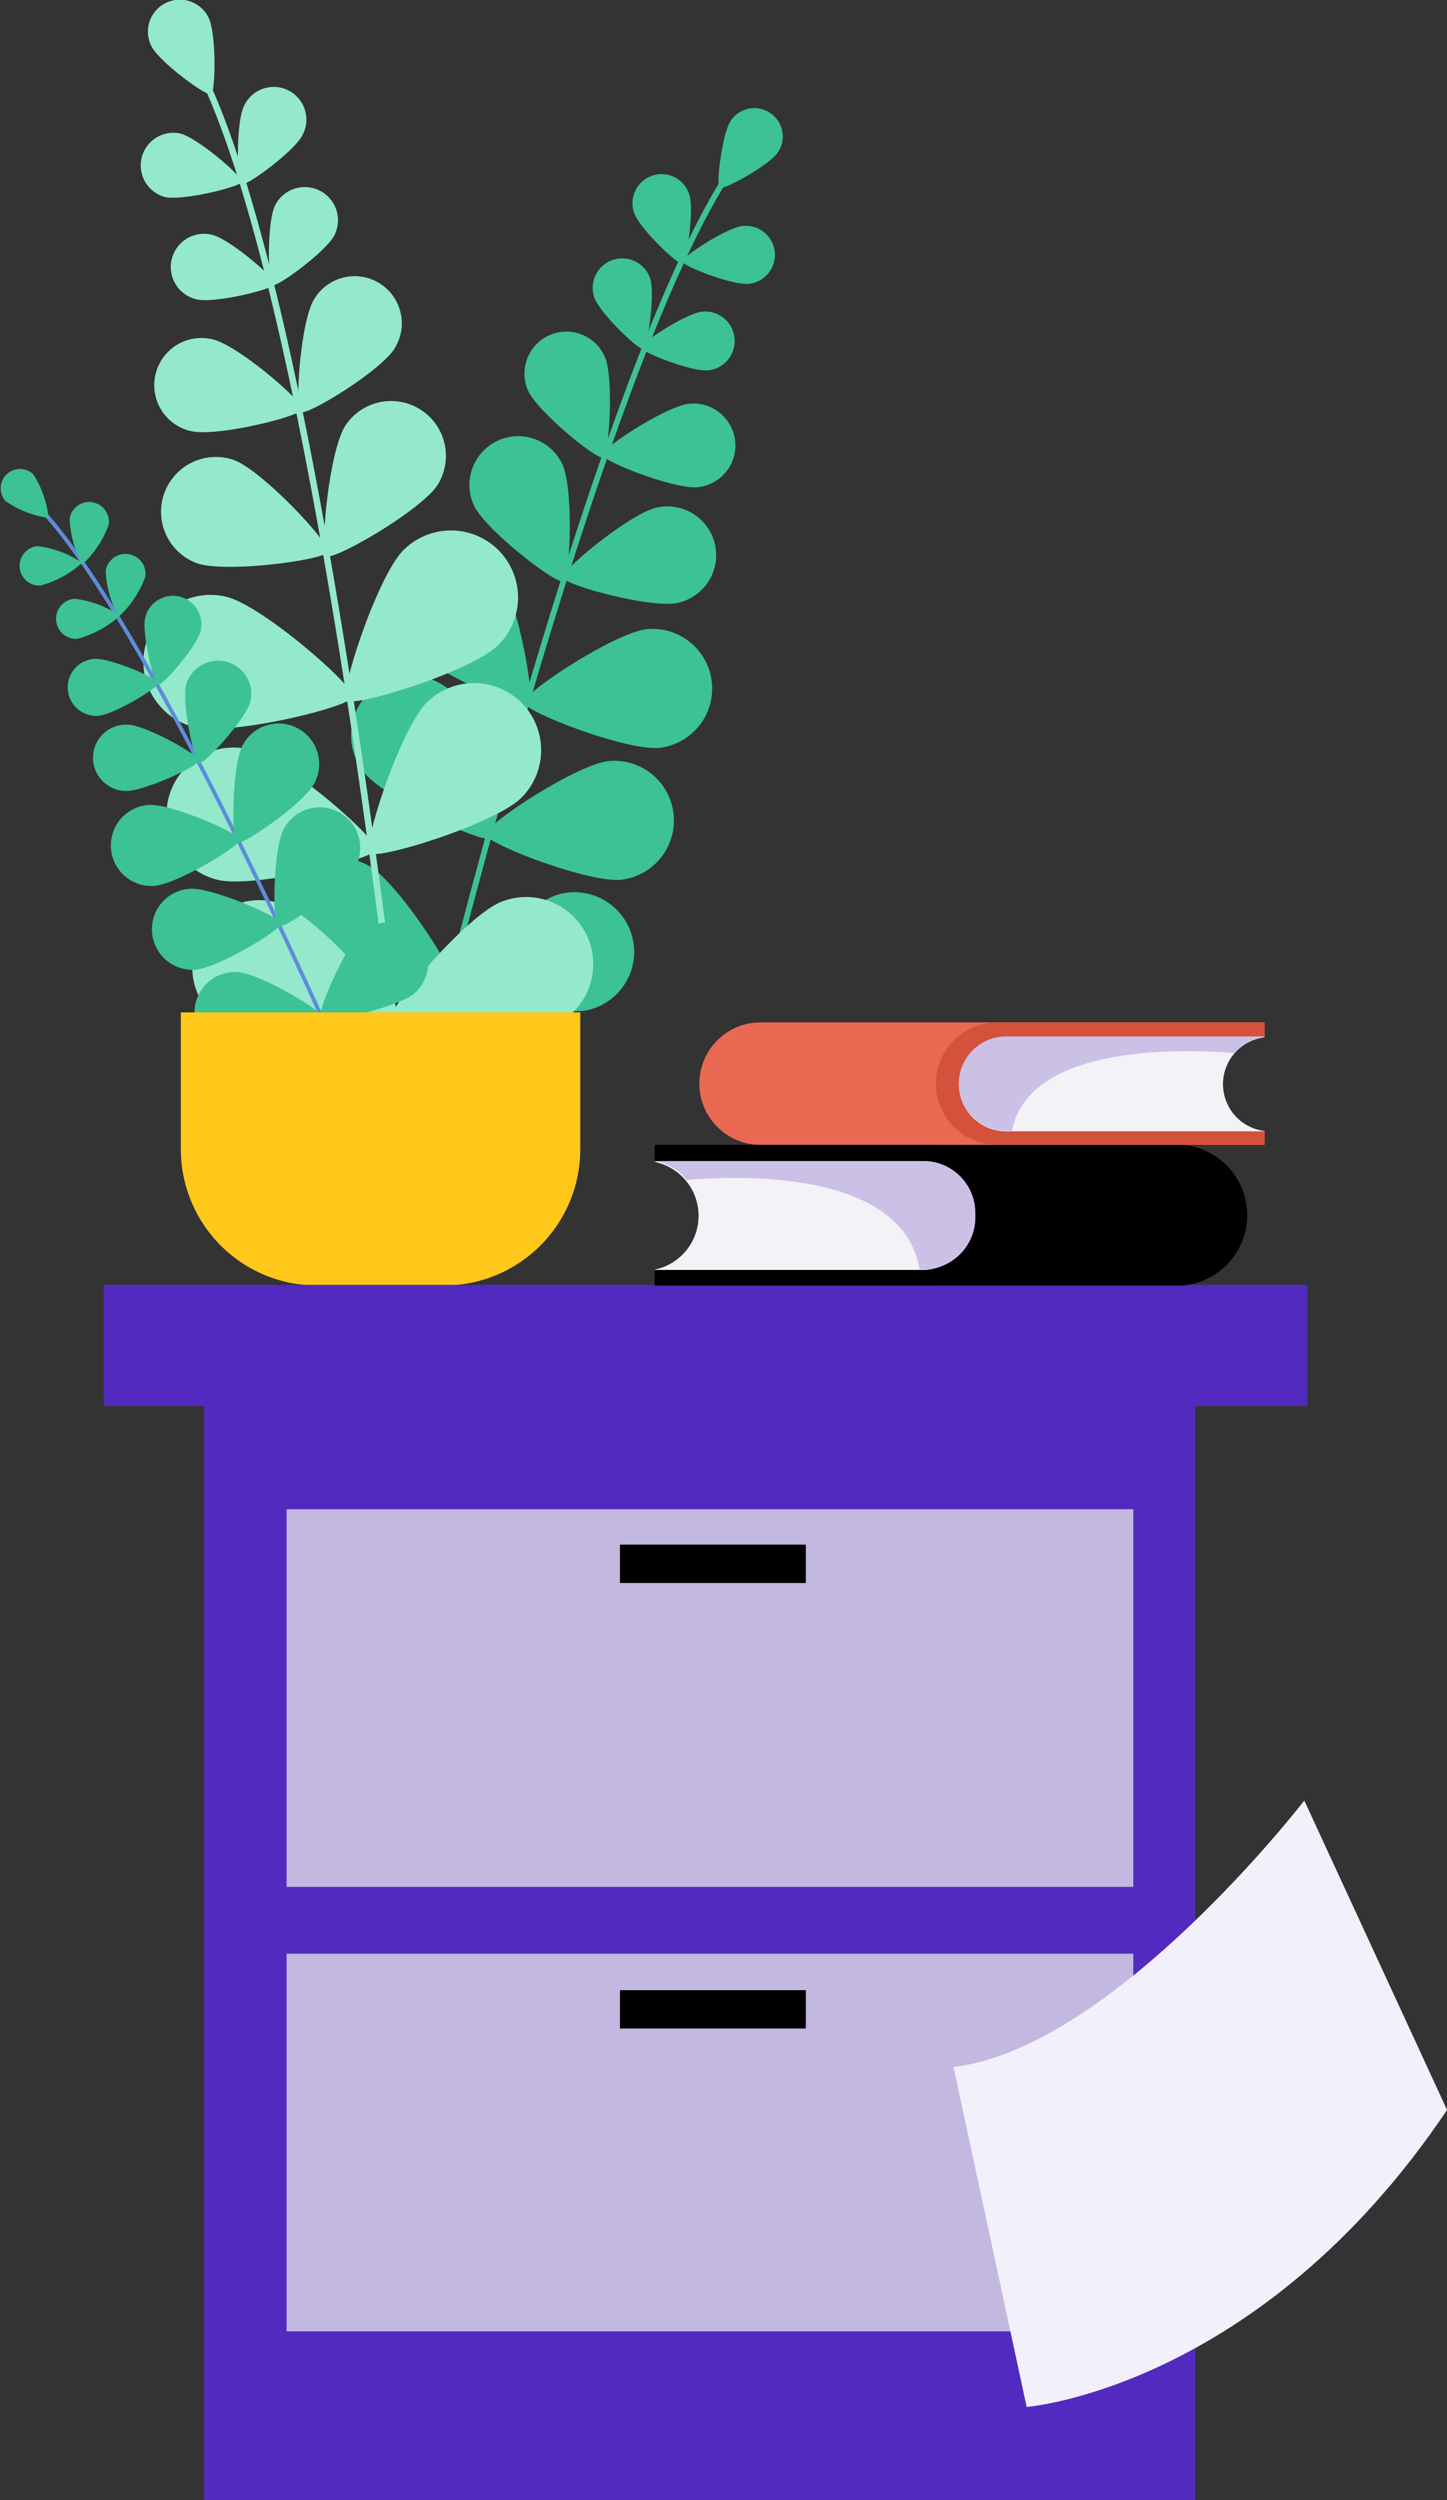 <svg xmlns="http://www.w3.org/2000/svg" width="97.41" height="168.292" viewBox="0 0 97.41 168.292">
  <rect x="0" y="0" width="97.41" height="168.292" fill="#333333" stroke="none"/>
  <g id="Group_1830" data-name="Group 1830" transform="translate(-1109.925 -1865.742)">
    <path id="Path_22841" data-name="Path 22841" d="M366.744,760.425a.212.212,0,0,1-.039-.006.2.2,0,0,1-.14-.237c7.046-27.192,13.669-46.453,18.647-54.235.111-.173.191-.3.22-.36a.195.195,0,0,1,.352.167,4.636,4.636,0,0,1-.244.4c-4.956,7.748-11.561,26.97-18.6,54.123a.2.2,0,0,1-.2.146" transform="translate(773.457 1171.58)" fill="#3cc295"/>
    <path id="Path_22842" data-name="Path 22842" d="M450.911,690.715c-.592.875-3.673,2.557-3.923,2.388s.164-3.655.755-4.53a1.912,1.912,0,0,1,3.168,2.142" transform="translate(711.38 1185.288)" fill="#3cc295"/>
    <path id="Path_22843" data-name="Path 22843" d="M425.325,708.751c.35,1.022-.173,4.575-.465,4.676s-2.885-2.385-3.236-3.407a1.956,1.956,0,1,1,3.7-1.268" transform="translate(730.998 1170.07)" fill="#3cc295"/>
    <path id="Path_22844" data-name="Path 22844" d="M440.65,726.484c-1.075.111-4.419-1.2-4.451-1.505s2.973-2.274,4.048-2.385a1.956,1.956,0,1,1,.4,3.891" transform="translate(719.658 1158.364)" fill="#3cc295"/>
    <path id="Path_22845" data-name="Path 22845" d="M379.444,786.709c.77,1.642.539,7.667.071,7.886s-5.246-3.458-6.016-5.1a3.283,3.283,0,0,1,5.946-2.786" transform="translate(768.337 1110.285)" fill="#3cc295"/>
    <path id="Path_22846" data-name="Path 22846" d="M408.553,812.116c-1.773.38-7.591-1.2-7.7-1.707s4.551-4.333,6.323-4.713a3.283,3.283,0,1,1,1.376,6.42" transform="translate(746.965 1094.213)" fill="#3cc295"/>
    <path id="Path_22847" data-name="Path 22847" d="M356.7,818.2c1.36,1.752,2.708,9.007,2.208,9.4s-7.194-2.715-8.555-4.468A4.017,4.017,0,1,1,356.7,818.2" transform="translate(786.628 1085.695)" fill="#3cc295"/>
    <path id="Path_22848" data-name="Path 22848" d="M398.471,849.832c-2.206.239-9.089-2.418-9.157-3.048s6.085-4.7,8.29-4.941a4.018,4.018,0,0,1,.867,7.988" transform="translate(755.878 1066.249)" fill="#3cc295"/>
    <path id="Path_22849" data-name="Path 22849" d="M345.369,857.231c1.361,1.753,2.708,9.007,2.208,9.4s-7.194-2.715-8.555-4.468a4.017,4.017,0,1,1,6.346-4.928" transform="translate(795.382 1055.544)" fill="#3cc295"/>
    <path id="Path_22850" data-name="Path 22850" d="M387.139,888.861c-2.206.239-9.089-2.418-9.157-3.048s6.085-4.7,8.291-4.941a4.018,4.018,0,0,1,.867,7.988" transform="translate(764.633 1036.098)" fill="#3cc295"/>
    <path id="Path_22851" data-name="Path 22851" d="M323.135,910.21c1.926,1.1,5.935,7.3,5.62,7.846s-7.686.23-9.612-.872a4.017,4.017,0,1,1,3.991-6.974" transform="translate(811.648 1013.827)" fill="#3cc295"/>
    <path id="Path_22852" data-name="Path 22852" d="M376.214,927.7c-2.159.513-9.32-1.263-9.467-1.879s5.449-5.425,7.608-5.938a4.017,4.017,0,1,1,1.859,7.817" transform="translate(773.313 1006.027)" fill="#3cc295"/>
    <path id="Path_22853" data-name="Path 22853" d="M413.543,733.55c.356,1.038-.176,4.649-.472,4.75s-2.932-2.423-3.287-3.462a1.987,1.987,0,1,1,3.76-1.289" transform="translate(740.148 1150.929)" fill="#3cc295"/>
    <path id="Path_22854" data-name="Path 22854" d="M428.5,751.882c-1.092.113-4.49-1.218-4.522-1.53s3.021-2.311,4.113-2.424a1.987,1.987,0,0,1,.409,3.953" transform="translate(729.1 1138.792)" fill="#3cc295"/>
    <path id="Path_22855" data-name="Path 22855" d="M394.889,755.562c.625,1.429.293,6.6-.115,6.781s-4.433-3.09-5.058-4.518a2.823,2.823,0,0,1,5.173-2.263" transform="translate(755.751 1134.194)" fill="#3cc295"/>
    <path id="Path_22856" data-name="Path 22856" d="M418.953,780.783c-1.551.161-6.379-1.73-6.424-2.173s4.292-3.282,5.843-3.443a2.823,2.823,0,1,1,.582,5.616" transform="translate(737.944 1117.753)" fill="#3cc295"/>
    <path id="Path_22857" data-name="Path 22857" d="M306.222,740.692a.214.214,0,0,0,.044,0,.219.219,0,0,0,.191-.244c-3.816-31.347-8.336-53.793-12.729-63.2-.1-.209-.168-.36-.192-.434a.219.219,0,0,0-.417.134,5.209,5.209,0,0,0,.212.485c4.373,9.37,8.88,31.769,12.691,63.071a.219.219,0,0,0,.2.191" transform="translate(830.199 1193.842)" fill="#94e9cd"/>
    <path id="Path_22858" data-name="Path 22858" d="M278.316,658.849c.529,1.063,3.713,3.395,4.017,3.244s.36-4.1-.169-5.16a2.149,2.149,0,1,0-3.847,1.916" transform="translate(841.803 1210.001)" fill="#94e9cd"/>
    <path id="Path_22859" data-name="Path 22859" d="M305.085,682.976c-.542,1.087-.486,5.124-.176,5.279s3.569-2.23,4.111-3.316a2.2,2.2,0,1,0-3.935-1.963" transform="translate(821.264 1189.903)" fill="#94e9cd"/>
    <path id="Path_22860" data-name="Path 22860" d="M277.3,699.3c1.181.283,5.1-.68,5.183-1.017s-2.976-2.975-4.157-3.259A2.2,2.2,0,0,0,277.3,699.3" transform="translate(843.714 1179.699)" fill="#94e9cd"/>
    <path id="Path_22861" data-name="Path 22861" d="M331.663,775.943c-1.1,1.715-1.739,8.463-1.249,8.777s6.36-3.075,7.461-4.79a3.691,3.691,0,0,0-6.212-3.987" transform="translate(801.509 1118.452)" fill="#94e9cd"/>
    <path id="Path_22862" data-name="Path 22862" d="M284.159,798.052c1.919.686,8.637-.212,8.833-.76s-4.428-5.5-6.347-6.19a3.691,3.691,0,0,0-2.486,6.95" transform="translate(839.006 1105.598)" fill="#94e9cd"/>
    <path id="Path_22863" data-name="Path 22863" d="M340.466,814.017c-1.777,1.751-4.355,9.634-3.855,10.141s8.419-1.958,10.2-3.708a4.516,4.516,0,0,0-6.341-6.433" transform="translate(796.642 1088.732)" fill="#94e9cd"/>
    <path id="Path_22864" data-name="Path 22864" d="M280.146,840.688c2.423.594,10.487-1.345,10.657-2.037s-6.083-6.142-8.505-6.736a4.516,4.516,0,1,0-2.152,8.772" transform="translate(842.873 1074.002)" fill="#94e9cd"/>
    <path id="Path_22865" data-name="Path 22865" d="M347.3,859.19c-1.776,1.751-4.355,9.634-3.855,10.141s8.419-1.957,10.2-3.709a4.516,4.516,0,1,0-6.341-6.433" transform="translate(791.363 1053.834)" fill="#94e9cd"/>
    <path id="Path_22866" data-name="Path 22866" d="M286.98,885.861c2.422.594,10.487-1.345,10.657-2.037s-6.083-6.142-8.505-6.736a4.516,4.516,0,0,0-2.152,8.773" transform="translate(837.593 1039.105)" fill="#94e9cd"/>
    <path id="Path_22867" data-name="Path 22867" d="M357.232,921.523c-2.309.942-7.7,7.249-7.427,7.908s8.53,1.4,10.84.455a4.516,4.516,0,0,0-3.412-8.363" transform="translate(786.407 1004.936)" fill="#94e9cd"/>
    <path id="Path_22868" data-name="Path 22868" d="M294.087,930.858c2.329.892,10.573-.024,10.828-.688s-5.267-6.854-7.6-7.747a4.516,4.516,0,0,0-3.231,8.435" transform="translate(831.686 1004.212)" fill="#94e9cd"/>
    <path id="Path_22869" data-name="Path 22869" d="M314.271,712.34c-.551,1.1-.494,5.206-.179,5.364s3.626-2.265,4.177-3.369a2.234,2.234,0,1,0-4-1.995" transform="translate(814.173 1167.232)" fill="#94e9cd"/>
    <path id="Path_22870" data-name="Path 22870" d="M286.678,729.373c1.2.288,5.184-.691,5.266-1.033s-3.024-3.023-4.223-3.311a2.234,2.234,0,1,0-1.043,4.344" transform="translate(836.491 1156.522)" fill="#94e9cd"/>
    <path id="Path_22871" data-name="Path 22871" d="M323.618,739.19c-.909,1.5-1.307,7.314-.879,7.573s5.4-2.784,6.307-4.284a3.174,3.174,0,1,0-5.428-3.29" transform="translate(807.442 1146.716)" fill="#94e9cd"/>
    <path id="Path_22872" data-name="Path 22872" d="M282.538,762.051c1.7.409,7.365-.982,7.482-1.468s-4.3-4.3-6-4.7a3.174,3.174,0,1,0-1.482,6.172" transform="translate(840.246 1132.71)" fill="#94e9cd"/>
    <path id="Path_22873" data-name="Path 22873" d="M264.6,840.018l.025-.008a.132.132,0,0,0,.066-.175c-7.9-17.385-14.587-29.509-18.831-34.138-.094-.1-.162-.177-.189-.216a.133.133,0,0,0-.216.153c.037.052.1.123.211.241,4.225,4.609,10.9,16.708,18.785,34.069a.131.131,0,0,0,.15.074" transform="translate(867.033 1094.366)" fill="#5d8dd8"/>
    <path id="Path_22874" data-name="Path 22874" d="M234.636,796.513a6.667,6.667,0,0,0,2.906,1.141,6.666,6.666,0,0,0-1.036-2.945,1.3,1.3,0,0,0-1.871,1.8" transform="translate(875.653 1102.952)" fill="#3cc295"/>
    <path id="Path_22875" data-name="Path 22875" d="M254.85,805.417a6.822,6.822,0,0,0,.858,3.076,6.818,6.818,0,0,0,1.768-2.66,1.329,1.329,0,1,0-2.626-.417" transform="translate(859.765 1095.238)" fill="#3cc295"/>
    <path id="Path_22876" data-name="Path 22876" d="M241.43,820a6.823,6.823,0,0,0,2.8-1.529,6.82,6.82,0,0,0-2.99-1.124A1.33,1.33,0,0,0,241.43,820" transform="translate(871.223 1085.158)" fill="#3cc295"/>
    <path id="Path_22877" data-name="Path 22877" d="M289.145,852.735c-.323,1.19.536,5.2.875,5.29s3.109-2.93,3.432-4.119a2.232,2.232,0,0,0-4.307-1.171" transform="translate(833.317 1059.089)" fill="#3cc295"/>
    <path id="Path_22878" data-name="Path 22878" d="M264.117,874.639c1.232.047,4.943-1.692,4.957-2.044s-3.554-2.37-4.786-2.416a2.232,2.232,0,1,0-.171,4.46" transform="translate(854.255 1044.343)" fill="#3cc295"/>
    <path id="Path_22879" data-name="Path 22879" d="M303.957,871.43c-.706,1.333-.76,6.348-.38,6.55s4.5-2.659,5.206-3.992a2.731,2.731,0,1,0-4.826-2.557" transform="translate(822.294 1044.497)" fill="#3cc295"/>
    <path id="Path_22880" data-name="Path 22880" d="M269.986,899.378c1.505-.1,5.8-2.682,5.776-3.112s-4.625-2.437-6.13-2.339a2.731,2.731,0,0,0,.354,5.451" transform="translate(850.31 1025.998)" fill="#3cc295"/>
    <path id="Path_22881" data-name="Path 22881" d="M316.111,896.241c-.706,1.333-.76,6.348-.38,6.55s4.5-2.659,5.206-3.992a2.731,2.731,0,1,0-4.826-2.557" transform="translate(812.904 1025.33)" fill="#3cc295"/>
    <path id="Path_22882" data-name="Path 22882" d="M282.139,924.188c1.505-.1,5.8-2.682,5.776-3.112s-4.625-2.437-6.13-2.339a2.731,2.731,0,0,0,.354,5.451" transform="translate(840.921 1006.831)" fill="#3cc295"/>
    <path id="Path_22883" data-name="Path 22883" d="M331.8,929.122c-1.161.963-3.121,5.58-2.846,5.911s5.174-.745,6.335-1.708a2.731,2.731,0,0,0-3.488-4.2" transform="translate(802.53 999.292)" fill="#3cc295"/>
    <path id="Path_22884" data-name="Path 22884" d="M294.418,948.841c1.506.091,6.093-1.936,6.12-2.365s-4.284-3-5.789-3.087a2.731,2.731,0,1,0-.33,5.452" transform="translate(831.171 987.789)" fill="#3cc295"/>
    <path id="Path_22885" data-name="Path 22885" d="M265.51,820.656a6.928,6.928,0,0,0,.872,3.126,6.924,6.924,0,0,0,1.8-2.7,1.351,1.351,0,0,0-2.668-.423" transform="translate(851.53 1083.479)" fill="#3cc295"/>
    <path id="Path_22886" data-name="Path 22886" d="M252.323,835.612a6.927,6.927,0,0,0,2.849-1.553,6.929,6.929,0,0,0-3.038-1.142,1.351,1.351,0,1,0,.188,2.7" transform="translate(862.824 1073.129)" fill="#3cc295"/>
    <path id="Path_22887" data-name="Path 22887" d="M277.088,833.517c-.251,1.03.576,4.456.87,4.528s2.607-2.587,2.859-3.617a1.919,1.919,0,0,0-3.729-.91" transform="translate(842.613 1073.795)" fill="#3cc295"/>
    <path id="Path_22888" data-name="Path 22888" d="M256.367,854.544c1.057-.074,4.069-1.9,4.048-2.207s-3.258-1.7-4.316-1.623a1.919,1.919,0,0,0,.268,3.829" transform="translate(860.17 1059.38)" fill="#3cc295"/>
    <path id="Path_22889" data-name="Path 22889" d="M296.967,973.716h8.541a9.173,9.173,0,0,0,9.173-9.173v-9.212H287.794v9.212a9.173,9.173,0,0,0,9.173,9.173" transform="translate(834.306 978.559)" fill="#ffc81a"/>
    <rect id="Rectangle_2754" data-name="Rectangle 2754" width="66.73" height="76.179" transform="translate(1123.658 1957.855)" fill="#522abf"/>
    <rect id="Rectangle_2755" data-name="Rectangle 2755" width="81.03" height="8.154" transform="translate(1116.905 1952.23)" fill="#522abf"/>
    <rect id="Rectangle_2756" data-name="Rectangle 2756" width="56.999" height="25.421" transform="translate(1129.218 1967.336)" fill="#c3b8e0"/>
    <rect id="Rectangle_2757" data-name="Rectangle 2757" width="56.999" height="25.421" transform="translate(1129.218 1997.252)" fill="#c3b8e0"/>
    <rect id="Rectangle_2758" data-name="Rectangle 2758" width="12.512" height="2.582" transform="translate(1151.66 1969.719)"/>
    <rect id="Rectangle_2759" data-name="Rectangle 2759" width="12.512" height="2.582" transform="translate(1151.66 1999.708)"/>
    <path id="Path_22906" data-name="Path 22906" d="M445.38,958.286h33.933v.977H461.9a3.176,3.176,0,1,0,0,6.353h17.409v.916H445.38a4.123,4.123,0,0,1,0-8.247" transform="translate(715.75 976.276)" fill="#e96953"/>
    <path id="Path_22907" data-name="Path 22907" d="M511.257,962.409h0a4.123,4.123,0,0,1,4.123-4.123h18.01v.977H515.981a3.176,3.176,0,1,0,0,6.353H533.39v.916H515.38a4.123,4.123,0,0,1-4.123-4.123" transform="translate(661.674 976.276)" fill="#d4513b"/>
    <path id="Path_22908" data-name="Path 22908" d="M521.236,962.6h17.409v.022a3.176,3.176,0,0,0,0,6.309v.022H521.236a3.176,3.176,0,1,1,0-6.353" transform="translate(656.418 972.944)" fill="#f2f2f7"/>
    <path id="Path_22909" data-name="Path 22909" d="M518.06,965.625a3.176,3.176,0,0,1,3.176-3.176h17.409v.022a3.171,3.171,0,0,0-2.048,1.093c-3.482-.276-13.867-.6-14.961,5.238h-.4a3.176,3.176,0,0,1-3.176-3.176" transform="translate(656.418 973.06)" fill="#cbc1e7"/>
    <path id="Path_22910" data-name="Path 22910" d="M463.633,994.54H428.076v1.122h18.242a3.661,3.661,0,0,1,0,7.292H428.076v1.052h35.557a4.753,4.753,0,0,0,0-9.466" transform="translate(725.934 948.269)"/>
    <path id="Path_22911" data-name="Path 22911" d="M451.268,999.273h0a4.541,4.541,0,0,0-4.321-4.733H428.076v1.122h18.242a3.661,3.661,0,0,1,0,7.293H428.076v1.052h18.872a4.541,4.541,0,0,0,4.321-4.733" transform="translate(725.934 948.269)"/>
    <path id="Path_22912" data-name="Path 22912" d="M446.318,999.489H428.076v.025a3.7,3.7,0,0,1,0,7.243v.025h18.242a3.661,3.661,0,0,0,0-7.292" transform="translate(725.934 944.445)" fill="#f2f2f7"/>
    <path id="Path_22913" data-name="Path 22913" d="M449.647,1002.965a3.5,3.5,0,0,0-3.329-3.646H428.076v.025a3.249,3.249,0,0,1,2.146,1.255c3.649-.317,14.531-.685,15.677,6.013h.419a3.5,3.5,0,0,0,3.329-3.646" transform="translate(725.934 944.576)" fill="#cbc1e7"/>
    <path id="Path_22962" data-name="Path 22962" d="M521.372,1229.4s15.7-1.247,28.3-19.993l-9.611-20.828s-12.839,16.654-23.614,17.935Z" transform="translate(657.667 798.365)" fill="#f2f0fa"/>
  </g>
</svg>

